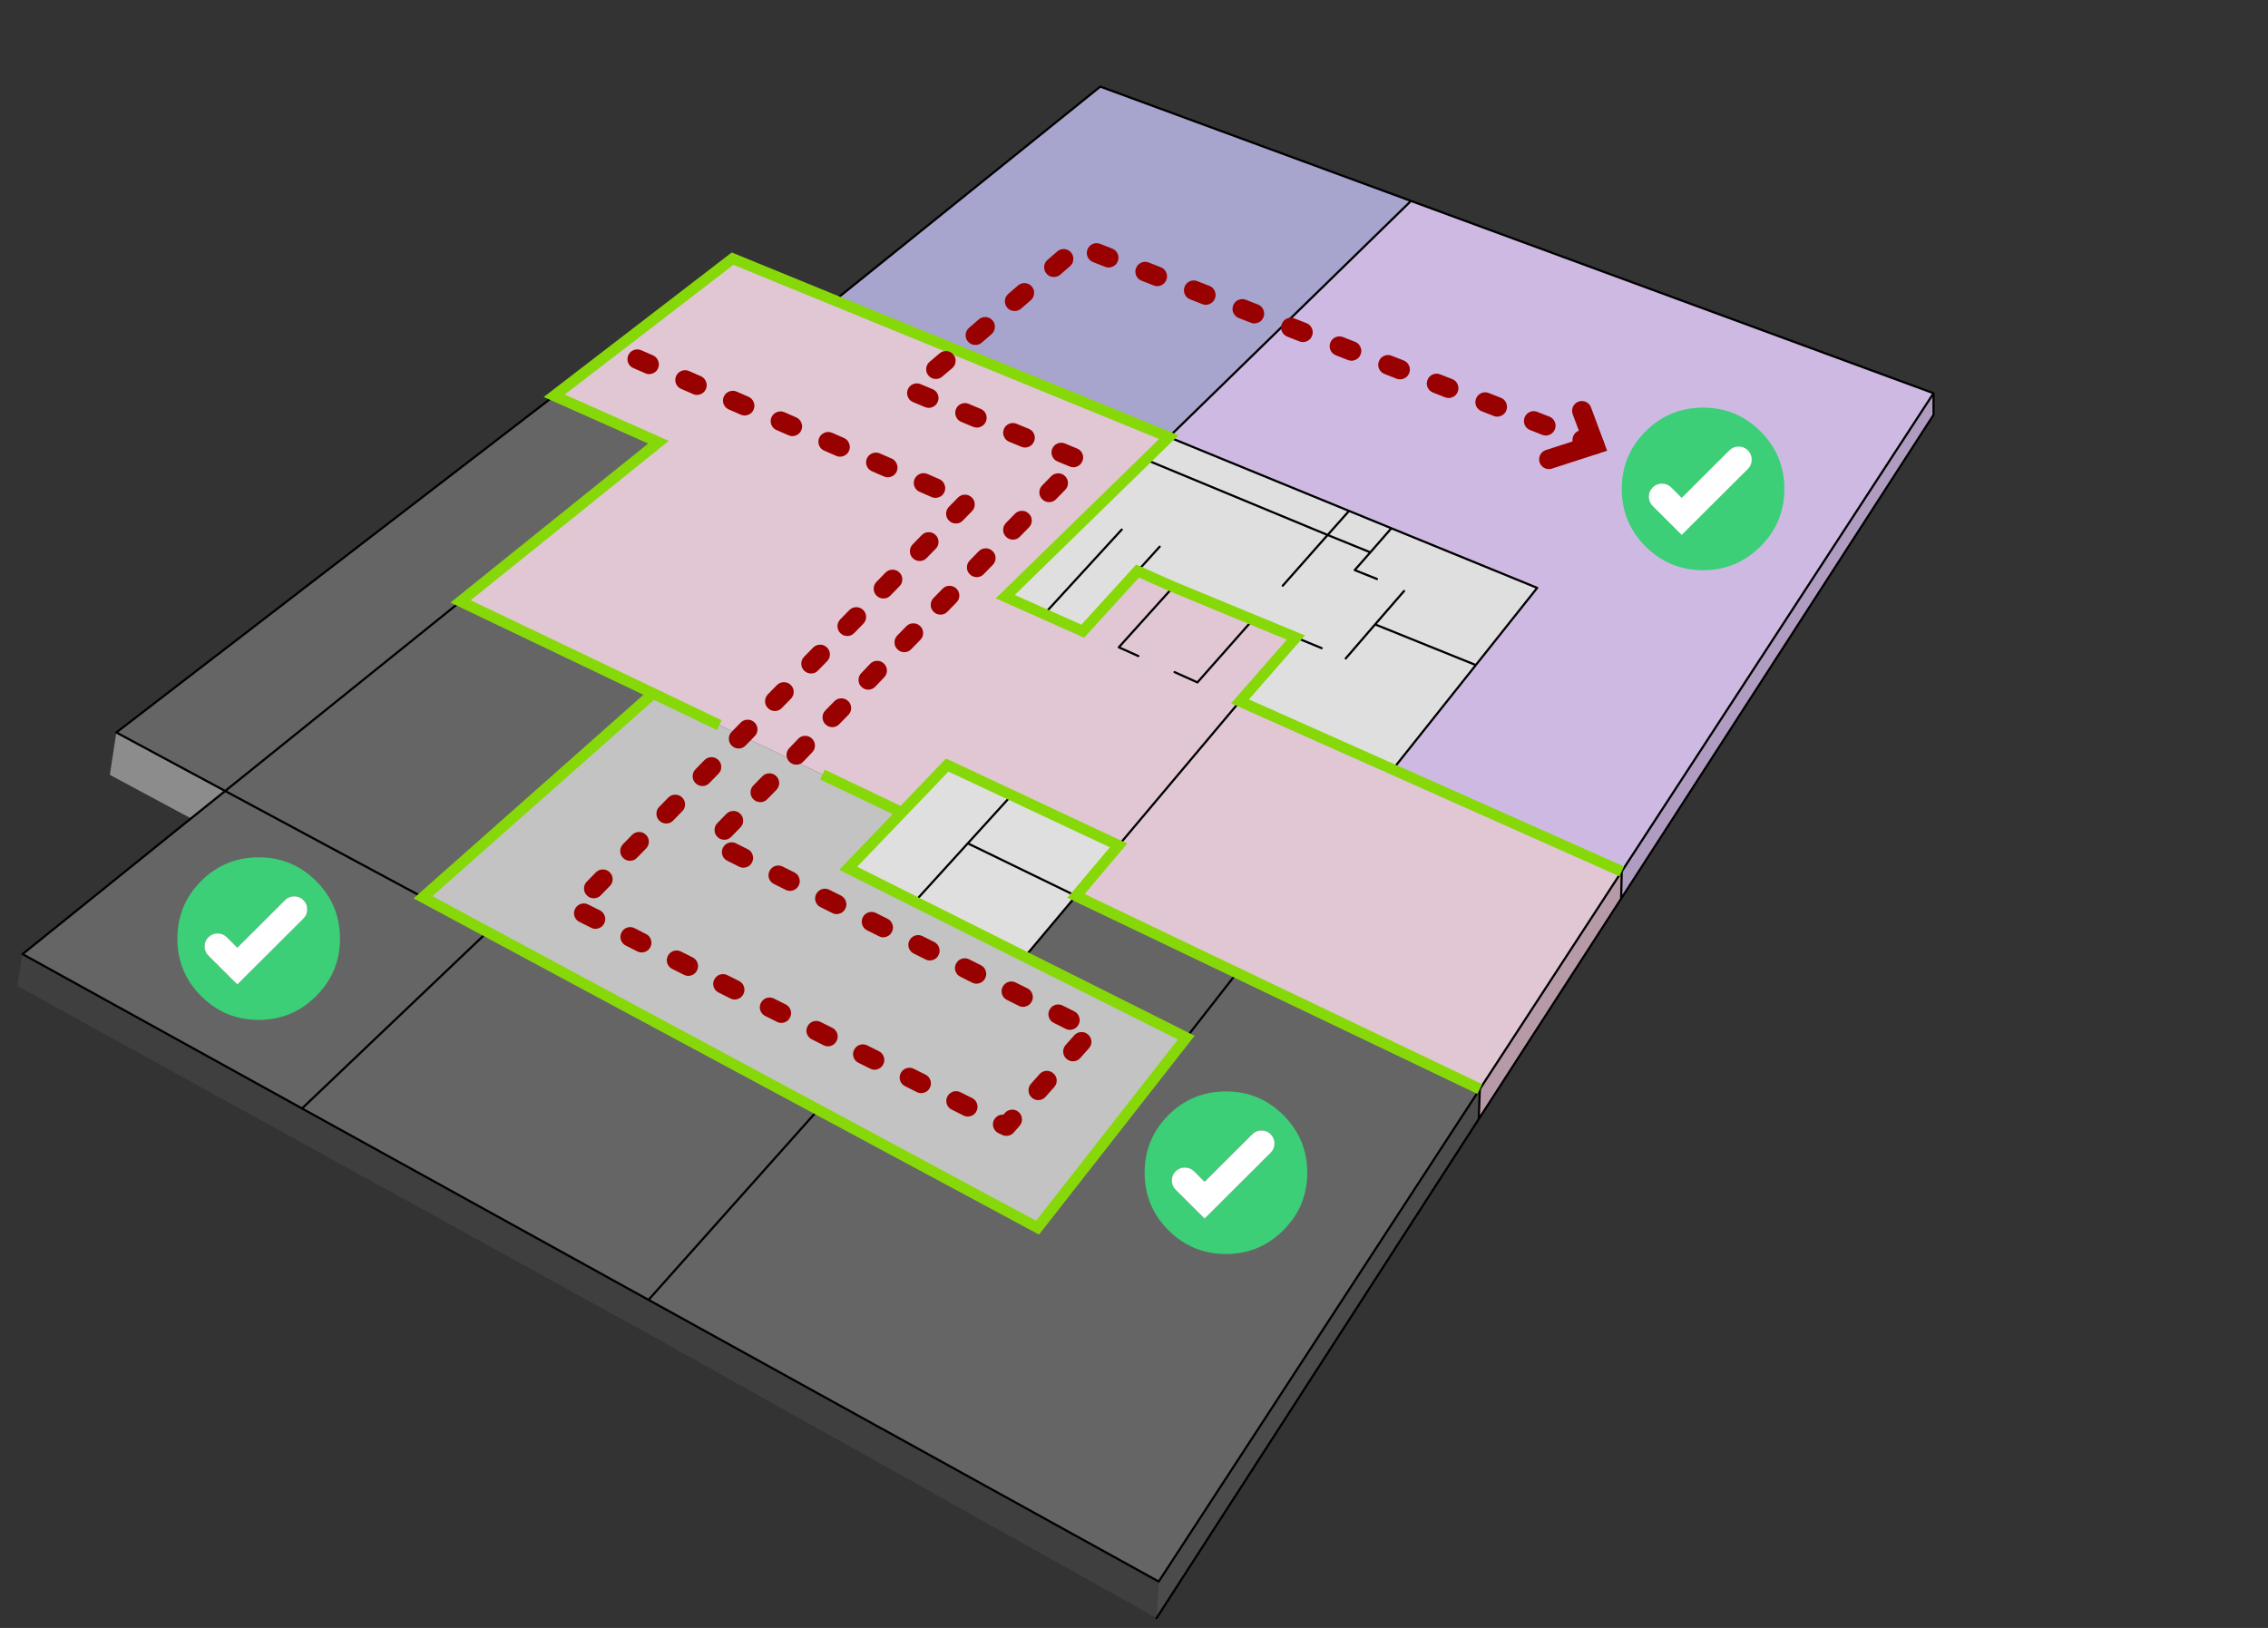 
<svg xmlns="http://www.w3.org/2000/svg" version="1.1" xmlns:xlink="http://www.w3.org/1999/xlink" preserveAspectRatio="none" x="0px" y="0px" width="1046px" height="751px" viewBox="0 0 1046 751">
<rect x="0" y="0" width="1046" height="751" fill="#333333" stroke="none"/>
<defs>
<g id="Layer5_0_FILL">
<path fill="#656565" stroke="none" d="
M 547.1 478.7
L 570.45 448.8 496.25 413.3 472.65 441.4 547.1 478.7
M 570.45 448.8
L 547.1 478.7 478.55 566.35 377.35 511.9 299.1 599.65 406.25 658.85 406.3 658.85 534.4 729.6 682.5 502.4 570.45 448.8
M 139.3 511.35
L 139.35 511.4 299.1 599.65 377.35 511.9 224.8 429.9 139.3 511.35
M 301.25 319.9
L 212.45 277.45 103.85 364.9 195.1 413.95 301.25 319.9
M 53.65 337.9
L 103.85 364.9 212.45 277.45 303.7 204 255.6 182.6 53.65 337.9
M 103.85 364.9
L 88.1 377.55 10.4 440.15 139.3 511.35 224.8 429.9 195.1 413.95 103.85 364.9 Z"/>

<path fill="#3F3F3F" stroke="none" d="
M 10.4 440.15
L 8 454.85 297.5 614.45 533.4 746.45 534.4 729.6 406.3 658.85 406.15 660.25 406.25 658.85 299.1 599.65 139.35 511.4 139.3 511.35 10.4 440.15 Z"/>

<path fill="#C3C3C3" stroke="none" d="
M 195.1 413.95
L 224.8 429.9 377.35 511.9 478.55 566.35 547.1 478.7 472.65 441.4 421.9 415.95 391.2 400.55 415.9 374.8 301.25 319.9 195.1 413.95 Z"/>

<path fill="#8C8C8C" stroke="none" d="
M 53.65 337.9
L 50.65 357.45 88.1 377.55 103.85 364.9 53.65 337.9 Z"/>

<path fill="#DFDFDF" stroke="none" d="
M 515.9 390
L 466.5 366.9 421.9 415.95 472.65 441.4 496.25 413.3 446.75 389.25 496.25 413.3 515.9 390
M 621.95 235.95
L 612.3 246.8 632 254.8 641.7 243.7 539.05 201.65 528.45 212.05 612.3 246.8 621.95 235.95
M 436.85 352.95
L 415.9 374.8 391.2 400.55 421.9 415.95 466.5 366.9 436.85 352.95
M 680.65 306.8
L 708.95 271.2 641.7 243.7 632 254.8 624.8 263 635.05 267.1 624.8 263 632 254.8 612.3 246.8 591.6 270.2 612.3 246.8 528.45 212.05 463.65 275.25 481.6 283.3 517.35 244.3 481.6 283.3 499.4 291.2 524.65 263.45 534.85 252.2 524.65 263.45 541.1 270.75 577.8 285.9 597.65 294.1 609.55 299 597.65 294.1 571.9 323.55 642.35 354.95 680.65 306.8 634.2 288.05 620.65 303.75 634.2 288.05 647.55 272.65 634.2 288.05 680.65 306.8 Z"/>

<path fill="#A7A4CD" stroke="none" d="
M 507.45 39.95
L 384.95 138.6 539.05 201.65 650.75 92.7 507.45 39.95 Z"/>

<path fill="#E0C7D3" stroke="none" d="
M 384.95 138.6
L 337.9 119.35 255.6 182.6 303.7 204 212.45 277.45 301.25 319.9 415.9 374.8 436.85 352.95 466.5 366.9 515.9 390 571.85 323.5 571.9 323.55 597.65 294.1 577.8 285.9 552.25 314.8 541.7 310.05 552.25 314.8 577.8 285.9 541.1 270.75 516 298.6 525 302.65 516 298.6 541.1 270.75 524.65 263.45 499.4 291.2 481.6 283.3 463.65 275.25 528.45 212.05 539.05 201.65 384.95 138.6
M 682.5 502.4
L 747.95 402 642.35 354.95 571.9 323.55 571.85 323.5 515.9 390 496.25 413.3 570.45 448.8 682.5 502.4 Z"/>

<path fill="#4B4B4B" stroke="none" d="
M 682 516.25
L 682.5 502.4 534.4 729.6 533.4 746.45 682 516.25 Z"/>

<path fill="#B79AA8" stroke="none" d="
M 747.65 414.6
L 747.95 402 682.5 502.4 682 516.25 747.65 414.6 Z"/>

<path fill="#CEB9E2" stroke="none" d="
M 708.95 271.2
L 680.65 306.8 642.35 354.95 747.95 402 891.75 181.4 650.75 92.7 539.05 201.65 641.7 243.7 708.95 271.2 Z"/>

<path fill="#AF9CC0" stroke="none" d="
M 891.75 191.4
L 891.75 181.4 747.95 402 747.65 414.6 891.75 191.4 Z"/>
</g>

<g id="Layer3_0_STROKES_1_FILL">
<path fill="#990000" stroke="none" d="
M 450.6 509.15
Q 450.037 507.415 448.35 506.55
L 442.95 503.85
Q 441.295 503.038 439.5 503.6 437.763 504.224 436.9 505.9 436.086 507.566 436.65 509.3 437.275 511.085 438.95 511.9
L 444.35 514.6
Q 446.017 515.462 447.75 514.85 449.537 514.276 450.35 512.6 451.214 510.935 450.6 509.15
M 469.8 513
Q 468.398 511.798 466.55 511.9 464.691 512.049 463.45 513.45
L 462.8 514.2
Q 461.867 514.13 460.9 514.45 459.174 515.111 458.35 516.8 457.585 518.484 458.2 520.2 458.854 521.975 460.5 522.75
L 462.2 523.55
Q 463.603 524.217 465.05 523.9 466.548 523.588 467.55 522.45
L 470.25 519.35
Q 471.461 517.947 471.3 516.1 471.202 514.25 469.8 513
M 372.4 473.5
Q 371.586 475.166 372.15 476.9 372.775 478.685 374.45 479.5
L 379.85 482.2
Q 381.517 483.062 383.25 482.45 385.037 481.876 385.85 480.2 386.714 478.535 386.1 476.75 385.537 475.015 383.85 474.15
L 378.45 471.45
Q 376.795 470.638 375 471.2 373.263 471.824 372.4 473.5
M 340.85 452.55
L 335.45 449.85
Q 333.795 449.038 332 449.6 330.263 450.224 329.4 451.9 328.586 453.566 329.15 455.3 329.775 457.085 331.45 457.9
L 336.85 460.6
Q 338.517 461.462 340.25 460.85 342.037 460.276 342.85 458.6 343.714 456.935 343.1 455.15 342.537 453.415 340.85 452.55
M 350.65 466.1
Q 351.275 467.885 352.95 468.7
L 358.35 471.4
Q 360.017 472.262 361.75 471.65 363.537 471.076 364.35 469.4 365.214 467.735 364.6 465.95 364.037 464.215 362.35 463.35
L 356.95 460.65
Q 355.295 459.838 353.5 460.4 351.763 461.024 350.9 462.7 350.086 464.366 350.65 466.1
M 368.6 405.05
Q 368.037 403.315 366.35 402.45
L 360.95 399.75
Q 359.295 398.938 357.5 399.5 355.763 400.124 354.9 401.8 354.086 403.466 354.65 405.2 355.275 406.985 356.95 407.8
L 362.35 410.5
Q 364.017 411.362 365.75 410.75 367.537 410.176 368.35 408.5 369.214 406.835 368.6 405.05
M 390.1 415.75
Q 389.537 414.015 387.85 413.15
L 382.45 410.45
Q 380.795 409.638 379 410.2 377.263 410.824 376.4 412.5 375.586 414.166 376.15 415.9 376.775 417.685 378.45 418.5
L 383.85 421.2
Q 385.517 422.062 387.25 421.45 389.037 420.876 389.85 419.2 390.714 417.535 390.1 415.75
M 476.1 458.55
Q 475.537 456.815 473.85 455.95
L 468.45 453.25
Q 466.795 452.438 465 453 463.263 453.624 462.4 455.3 461.586 456.966 462.15 458.7 462.775 460.485 464.45 461.3
L 469.85 464
Q 471.517 464.862 473.25 464.25 475.037 463.676 475.85 462 476.714 460.335 476.1 458.55
M 407.6 487.55
Q 407.037 485.815 405.35 484.95
L 399.95 482.25
Q 398.295 481.438 396.5 482 394.763 482.624 393.9 484.3 393.086 485.966 393.65 487.7 394.275 489.485 395.95 490.3
L 401.35 493
Q 403.017 493.862 404.75 493.25 406.537 492.676 407.35 491 408.214 489.335 407.6 487.55
M 421.45 493.05
Q 419.795 492.238 418 492.8 416.263 493.424 415.4 495.1 414.586 496.766 415.15 498.5 415.775 500.285 417.45 501.1
L 422.85 503.8
Q 424.517 504.662 426.25 504.05 428.037 503.476 428.85 501.8 429.714 500.135 429.1 498.35 428.537 496.615 426.85 495.75
L 421.45 493.05
M 422 431.6
Q 420.263 432.224 419.4 433.9 418.586 435.566 419.15 437.3 419.775 439.085 421.45 439.9
L 426.85 442.6
Q 428.517 443.462 430.25 442.85 432.037 442.276 432.85 440.6 433.714 438.935 433.1 437.15 432.537 435.415 430.85 434.55
L 425.45 431.85
Q 423.795 431.038 422 431.6
M 411.6 426.45
Q 411.037 424.715 409.35 423.85
L 403.95 421.15
Q 402.295 420.338 400.5 420.9 398.763 421.524 397.9 423.2 397.086 424.866 397.65 426.6 398.275 428.385 399.95 429.2
L 405.35 431.9
Q 407.017 432.762 408.75 432.15 410.537 431.576 411.35 429.9 412.214 428.235 411.6 426.45
M 452.35 445.25
L 446.95 442.55
Q 445.295 441.738 443.5 442.3 441.763 442.924 440.9 444.6 440.086 446.266 440.65 448 441.275 449.785 442.95 450.6
L 448.35 453.3
Q 450.017 454.162 451.75 453.55 453.537 452.976 454.35 451.3 455.214 449.635 454.6 447.85 454.037 446.115 452.35 445.25
M 486.2 501.5
Q 487.461 500.089 487.35 498.2 487.23 496.381 485.8 495.15 484.429 493.9 482.55 494 480.721 494.11 479.45 495.5
L 475.45 500
Q 474.239 501.411 474.35 503.25 474.47 505.119 475.85 506.35 477.271 507.6 479.1 507.5 480.979 507.389 482.2 506
L 486.2 501.5
M 501.8 477.25
Q 500.429 476 498.55 476.1 496.721 476.21 495.45 477.6
L 491.45 482.1
Q 490.239 483.511 490.35 485.35 490.47 487.219 491.85 488.45 493.271 489.7 495.1 489.6 496.979 489.489 498.2 488.1
L 502.2 483.6
Q 503.461 482.189 503.35 480.3 503.23 478.481 501.8 477.25
M 497.7 469.15
Q 497.137 467.415 495.45 466.55
L 490.05 463.85
Q 488.395 463.038 486.6 463.6 484.863 464.224 484 465.9 483.186 467.566 483.75 469.3 484.375 471.085 486.05 471.9
L 491.45 474.6
Q 493.117 475.462 494.85 474.85 496.637 474.276 497.45 472.6 498.314 470.935 497.7 469.15
M 271.25 417.25
Q 269.595 416.438 267.8 417 266.063 417.624 265.2 419.3 264.386 420.966 264.95 422.7 265.575 424.485 267.25 425.3
L 272.65 428
Q 274.317 428.862 276.05 428.25 277.837 427.676 278.65 426 279.514 424.335 278.9 422.55 278.337 420.815 276.65 419.95
L 271.25 417.25
M 282.55 405.55
Q 282.532 403.699 281.2 402.4 279.861 401.087 278 401.1 276.14 401.12 274.8 402.45
L 270.6 406.75
Q 269.328 408.091 269.35 409.95 269.368 411.801 270.7 413.1 272.039 414.413 273.9 414.4 275.76 414.38 277.05 413.05
L 281.25 408.75
Q 282.572 407.409 282.55 405.55
M 319.45 441.65
L 314.05 438.95
Q 312.395 438.138 310.6 438.7 308.863 439.324 308 441 307.186 442.666 307.75 444.4 308.375 446.185 310.05 447
L 315.45 449.7
Q 317.117 450.562 318.85 449.95 320.637 449.376 321.45 447.7 322.314 446.035 321.7 444.25 321.137 442.515 319.45 441.65
M 289.25 427.9
Q 287.491 428.509 286.65 430.15 285.799 431.837 286.35 433.6 286.953 435.359 288.6 436.2
L 293.9 438.9
Q 295.581 439.751 297.35 439.15 299.109 438.591 299.95 436.9 300.801 435.263 300.2 433.5 299.647 431.741 298 430.9
L 292.7 428.2
Q 291.019 427.349 289.25 427.9
M 291.5 385.15
L 287.3 389.45
Q 286.028 390.791 286.05 392.65 286.068 394.501 287.4 395.8 288.739 397.113 290.6 397.1 292.46 397.08 293.75 395.75
L 297.95 391.45
Q 299.272 390.109 299.25 388.25 299.232 386.399 297.9 385.1 296.561 383.787 294.7 383.8 292.84 383.82 291.5 385.15
M 314.6 367.9
Q 313.261 366.587 311.4 366.6 309.54 366.62 308.2 367.95
L 304 372.25
Q 302.728 373.591 302.75 375.45 302.768 377.301 304.1 378.6 305.439 379.913 307.3 379.9 309.16 379.88 310.45 378.55
L 314.65 374.25
Q 315.972 372.909 315.95 371.05 315.932 369.199 314.6 367.9
M 289.7 167.35
Q 290.401 169.075 292.1 169.8
L 297.6 172.2
Q 299.317 172.964 301.05 172.25 302.777 171.601 303.5 169.9 304.266 168.185 303.55 166.45 302.899 164.725 301.2 163.95
L 295.7 161.55
Q 293.983 160.836 292.25 161.5 290.523 162.199 289.75 163.9 289.034 165.615 289.7 167.35
M 333.4 391.1
Q 332.586 392.766 333.15 394.5 333.775 396.285 335.45 397.1
L 340.85 399.8
Q 342.517 400.662 344.25 400.05 346.037 399.476 346.85 397.8 347.714 396.135 347.1 394.35 346.537 392.615 344.85 391.75
L 339.45 389.05
Q 337.795 388.238 336 388.8 334.263 389.424 333.4 391.1
M 338.2 374.1
Q 336.34 374.12 335 375.45
L 330.8 379.75
Q 329.528 381.091 329.55 382.95 329.568 384.801 330.9 386.1 332.239 387.413 334.1 387.4 335.96 387.38 337.25 386.05
L 341.45 381.75
Q 342.772 380.409 342.75 378.55 342.732 376.699 341.4 375.4 340.061 374.087 338.2 374.1
M 328.1 349.3
Q 326.24 349.32 324.9 350.65
L 320.7 354.95
Q 319.428 356.291 319.45 358.15 319.468 360.001 320.8 361.3 322.139 362.613 324 362.6 325.86 362.58 327.15 361.25
L 331.35 356.95
Q 332.672 355.609 332.65 353.75 332.632 351.899 331.3 350.6 329.961 349.287 328.1 349.3
M 358 358.05
Q 356.661 356.737 354.8 356.75 352.94 356.77 351.6 358.1
L 347.4 362.4
Q 346.128 363.741 346.15 365.6 346.168 367.451 347.5 368.75 348.839 370.063 350.7 370.05 352.56 370.03 353.85 368.7
L 358.05 364.4
Q 359.372 363.059 359.35 361.2 359.332 359.349 358 358.05
M 341.6 333.35
L 337.4 337.65
Q 336.128 338.991 336.15 340.85 336.168 342.701 337.5 344 338.839 345.313 340.7 345.3 342.56 345.28 343.85 343.95
L 348.05 339.65
Q 349.372 338.309 349.35 336.45 349.332 334.599 348 333.3 346.661 331.987 344.8 332 342.94 332.02 341.6 333.35
M 371.25 339.45
Q 369.393 339.5 368.1 340.85
L 364 345.15
Q 362.711 346.5 362.75 348.35 362.797 350.209 364.15 351.5 365.498 352.792 367.35 352.75 369.206 352.7 370.5 351.35
L 374.6 347.05
Q 375.889 345.699 375.85 343.85 375.803 341.991 374.45 340.7 373.102 339.408 371.25 339.45
M 380.7 334.15
Q 382.039 335.463 383.9 335.45 385.76 335.43 387.05 334.1
L 391.25 329.8
Q 392.572 328.459 392.55 326.6 392.532 324.749 391.2 323.45 389.861 322.137 388 322.15 386.14 322.17 384.8 323.5
L 380.6 327.8
Q 379.328 329.141 379.35 331 379.368 332.851 380.7 334.15
M 366.05 319.15
Q 366.032 317.299 364.7 316 363.361 314.687 361.5 314.7 359.64 314.72 358.3 316.05
L 354.1 320.35
Q 352.828 321.691 352.85 323.55 352.868 325.401 354.2 326.7 355.539 328.013 357.4 328 359.26 327.98 360.55 326.65
L 364.75 322.35
Q 366.072 321.009 366.05 319.15
M 382.75 301.85
Q 382.732 299.999 381.4 298.7 380.061 297.387 378.2 297.4 376.34 297.42 375 298.75
L 370.8 303.05
Q 369.528 304.391 369.55 306.25 369.568 308.101 370.9 309.4 372.239 310.713 374.1 310.7 375.96 310.68 377.25 309.35
L 381.45 305.05
Q 382.772 303.709 382.75 301.85
M 400.55 318.15
Q 402.406 318.1 403.7 316.75
L 407.8 312.45
Q 409.089 311.099 409.05 309.25 409.003 307.391 407.65 306.1 406.302 304.808 404.45 304.85 402.593 304.9 401.3 306.25
L 397.2 310.55
Q 395.911 311.9 395.95 313.75 395.997 315.609 397.35 316.9 398.698 318.192 400.55 318.15
M 398.1 281.4
Q 396.761 280.087 394.9 280.1 393.04 280.12 391.7 281.45
L 387.5 285.75
Q 386.228 287.091 386.25 288.95 386.268 290.801 387.6 292.1 388.939 293.413 390.8 293.4 392.66 293.38 393.95 292.05
L 398.15 287.75
Q 399.472 286.409 399.45 284.55 399.432 282.699 398.1 281.4
M 385.65 210.3
Q 387.367 211.064 389.1 210.35 390.827 209.701 391.55 208 392.316 206.285 391.6 204.55 390.949 202.825 389.25 202.05
L 383.75 199.65
Q 382.033 198.936 380.3 199.6 378.573 200.299 377.8 202 377.084 203.715 377.75 205.45 378.451 207.175 380.15 207.9
L 385.65 210.3
M 459.15 257.4
Q 459.132 255.549 457.8 254.25 456.461 252.937 454.6 252.95 452.74 252.97 451.4 254.3
L 447.2 258.6
Q 445.928 259.941 445.95 261.8 445.968 263.651 447.3 264.95 448.639 266.263 450.5 266.25 452.36 266.23 453.65 264.9
L 457.85 260.6
Q 459.172 259.259 459.15 257.4
M 413.8 293.2
Q 412.528 294.541 412.55 296.4 412.568 298.251 413.9 299.55 415.239 300.863 417.1 300.85 418.96 300.83 420.25 299.5
L 424.45 295.2
Q 425.772 293.859 425.75 292 425.732 290.149 424.4 288.85 423.061 287.537 421.2 287.55 419.34 287.57 418 288.9
L 413.8 293.2
M 411.6 262.8
Q 409.74 262.82 408.4 264.15
L 404.2 268.45
Q 402.928 269.791 402.95 271.65 402.968 273.501 404.3 274.8 405.639 276.113 407.5 276.1 409.36 276.08 410.65 274.75
L 414.85 270.45
Q 416.172 269.109 416.15 267.25 416.132 265.399 414.8 264.1 413.461 262.787 411.6 262.8
M 441.1 271.55
Q 439.761 270.237 437.9 270.25 436.04 270.27 434.7 271.6
L 430.5 275.9
Q 429.228 277.241 429.25 279.1 429.268 280.951 430.6 282.25 431.939 283.563 433.8 283.55 435.66 283.53 436.95 282.2
L 441.15 277.9
Q 442.472 276.559 442.45 274.7 442.432 272.849 441.1 271.55
M 431.5 246.8
Q 430.161 245.487 428.3 245.5 426.44 245.52 425.1 246.85
L 420.9 251.15
Q 419.628 252.491 419.65 254.35 419.668 256.201 421 257.5 422.339 258.813 424.2 258.8 426.06 258.78 427.35 257.45
L 431.55 253.15
Q 432.872 251.809 432.85 249.95 432.832 248.099 431.5 246.8
M 411.25 211.55
L 405.75 209.15
Q 404.033 208.436 402.3 209.1 400.573 209.799 399.8 211.5 399.084 213.215 399.75 214.95 400.451 216.675 402.15 217.4
L 407.65 219.8
Q 409.367 220.564 411.1 219.85 412.827 219.201 413.55 217.5 414.316 215.785 413.6 214.05 412.949 212.325 411.25 211.55
M 433.25 221.05
L 427.75 218.65
Q 426.033 217.936 424.3 218.6 422.573 219.299 421.8 221 421.084 222.715 421.75 224.45 422.451 226.175 424.15 226.9
L 429.65 229.3
Q 431.367 230.064 433.1 229.35 434.827 228.701 435.55 227 436.316 225.285 435.6 223.55 434.949 221.825 433.25 221.05
M 480.6 224
Q 479.328 225.341 479.35 227.2 479.368 229.051 480.7 230.35 482.039 231.663 483.9 231.65 485.76 231.63 487.05 230.3
L 491.25 226
Q 492.572 224.659 492.55 222.8 492.532 220.949 491.2 219.65 489.861 218.337 488 218.35 486.14 218.37 484.8 219.7
L 480.6 224
M 463.9 241.3
Q 462.628 242.641 462.65 244.5 462.668 246.351 464 247.65 465.339 248.963 467.2 248.95 469.06 248.93 470.35 247.6
L 474.55 243.3
Q 475.872 241.959 475.85 240.1 475.832 238.249 474.5 236.95 473.161 235.637 471.3 235.65 469.44 235.67 468.1 237
L 463.9 241.3
M 448.25 235.85
Q 449.572 234.509 449.55 232.65 449.532 230.799 448.2 229.5 446.861 228.187 445 228.2 443.14 228.22 441.8 229.55
L 437.6 233.85
Q 436.328 235.191 436.35 237.05 436.368 238.901 437.7 240.2 439.039 241.513 440.9 241.5 442.76 241.48 444.05 240.15
L 448.25 235.85
M 485.3 207
Q 484.584 208.748 485.3 210.45 486.025 212.203 487.75 212.9
L 493.35 215.2
Q 495.058 215.927 496.75 215.2 498.492 214.486 499.2 212.75 499.916 211.052 499.2 209.3 498.475 207.61 496.75 206.9
L 491.15 204.6
Q 489.442 203.886 487.7 204.6 486.008 205.314 485.3 207
M 465.4 195.5
Q 463.708 196.214 463 197.9 462.284 199.648 463 201.35 463.725 203.103 465.45 203.8
L 471.05 206.1
Q 472.758 206.827 474.45 206.1 476.192 205.386 476.9 203.65 477.616 201.952 476.9 200.2 476.175 198.51 474.45 197.8
L 468.85 195.5
Q 467.142 194.786 465.4 195.5
M 440.9 192.15
Q 441.613 193.885 443.3 194.6
L 448.8 196.9
Q 450.557 197.615 452.25 196.9 453.986 196.192 454.7 194.45 455.416 192.748 454.7 191 453.987 189.315 452.25 188.6
L 446.75 186.3
Q 445.042 185.585 443.3 186.3 441.614 187.008 440.9 188.7 440.184 190.452 440.9 192.15
M 424.55 177.2
Q 422.842 176.485 421.1 177.2 419.414 177.908 418.7 179.6 417.984 181.352 418.7 183.05 419.413 184.785 421.1 185.5
L 426.6 187.8
Q 428.357 188.515 430.05 187.8 431.786 187.092 432.5 185.35 433.216 183.648 432.5 181.9 431.787 180.215 430.05 179.5
L 424.55 177.2
M 433.35 163
L 428.75 166.9
Q 427.328 168.133 427.15 169.95 427.02 171.827 428.2 173.25 429.429 174.673 431.25 174.8 433.126 174.977 434.55 173.75
L 439.15 169.85
Q 440.572 168.667 440.7 166.8 440.88 164.973 439.65 163.55 438.471 162.127 436.6 161.95 434.774 161.823 433.35 163
M 465 135.6
Q 463.603 136.824 463.45 138.65 463.334 140.533 464.55 141.95 465.773 143.351 467.6 143.45 469.479 143.614 470.9 142.4
L 475.4 138.5
Q 476.797 137.276 476.9 135.4 477.066 133.567 475.85 132.15 474.627 130.749 472.75 130.6 470.921 130.486 469.5 131.7
L 465 135.6
M 457.75 147.8
Q 456.527 146.399 454.65 146.25 452.821 146.136 451.4 147.35
L 446.9 151.25
Q 445.503 152.474 445.35 154.3 445.234 156.183 446.45 157.6 447.673 159.001 449.5 159.1 451.379 159.264 452.8 158.05
L 457.3 154.15
Q 458.697 152.926 458.8 151.05 458.966 149.217 457.75 147.8
M 361.75 190.15
Q 360.033 189.436 358.3 190.1 356.573 190.799 355.8 192.5 355.084 194.215 355.75 195.95 356.451 197.675 358.15 198.4
L 363.65 200.8
Q 365.367 201.564 367.1 200.85 368.827 200.201 369.55 198.5 370.316 196.785 369.6 195.05 368.949 193.325 367.25 192.55
L 361.75 190.15
M 333.75 186.45
Q 334.451 188.175 336.15 188.9
L 341.65 191.3
Q 343.367 192.064 345.1 191.35 346.827 190.701 347.55 189 348.316 187.285 347.6 185.55 346.949 183.825 345.25 183.05
L 339.75 180.65
Q 338.033 179.936 336.3 180.6 334.573 181.299 333.8 183 333.084 184.715 333.75 186.45
M 325.55 179.5
Q 326.316 177.785 325.6 176.05 324.949 174.325 323.25 173.55
L 317.75 171.15
Q 316.033 170.436 314.3 171.1 312.573 171.799 311.8 173.5 311.084 175.215 311.75 176.95 312.451 178.675 314.15 179.4
L 319.65 181.8
Q 321.367 182.564 323.1 181.85 324.827 181.201 325.55 179.5
M 627.45 160.1
Q 626.726 158.387 625 157.7
L 619.4 155.5
Q 617.664 154.822 615.95 155.55 614.249 156.323 613.55 158.05 612.884 159.785 613.6 161.5 614.374 163.213 616.1 163.9
L 621.7 166.1
Q 623.436 166.778 625.15 166 626.851 165.277 627.5 163.55 628.216 161.815 627.45 160.1
M 568.8 144.3
Q 569.574 146.012 571.3 146.7
L 576.9 148.9
Q 578.636 149.578 580.35 148.8 582.051 148.077 582.7 146.35 583.416 144.615 582.65 142.9 581.926 141.187 580.2 140.5
L 574.6 138.3
Q 572.864 137.622 571.15 138.35 569.449 139.123 568.75 140.85 568.084 142.585 568.8 144.3
M 597 146.9
Q 595.264 146.222 593.55 146.95 591.849 147.723 591.15 149.45 590.484 151.185 591.2 152.9 591.974 154.613 593.7 155.3
L 599.3 157.5
Q 601.036 158.178 602.75 157.4 604.451 156.677 605.1 154.95 605.816 153.215 605.05 151.5 604.326 149.787 602.6 149.1
L 597 146.9
M 490.85 114.9
Q 489.021 114.786 487.6 116
L 483.1 119.9
Q 481.703 121.124 481.55 122.95 481.434 124.833 482.65 126.25 483.873 127.651 485.7 127.75 487.579 127.914 489 126.7
L 493.5 122.8
Q 494.897 121.576 495 119.7 495.166 117.867 493.95 116.45 492.727 115.049 490.85 114.9
M 513 114.7
L 507.4 112.5
Q 505.664 111.822 503.95 112.55 502.249 113.323 501.55 115.05 500.884 116.785 501.6 118.5 502.374 120.213 504.1 120.9
L 509.7 123.1
Q 511.436 123.778 513.15 123 514.851 122.277 515.5 120.55 516.216 118.815 515.45 117.1 514.726 115.387 513 114.7
M 546.35 132.25
Q 545.684 133.985 546.4 135.7 547.174 137.412 548.9 138.1
L 554.5 140.3
Q 556.236 140.978 557.95 140.2 559.651 139.477 560.3 137.75 561.016 136.015 560.25 134.3 559.526 132.587 557.8 131.9
L 552.2 129.7
Q 550.464 129.022 548.75 129.75 547.049 130.523 546.35 132.25
M 535.4 123.3
L 529.8 121.1
Q 528.064 120.422 526.35 121.15 524.649 121.923 523.95 123.65 523.284 125.385 524 127.1 524.774 128.812 526.5 129.5
L 532.1 131.7
Q 533.836 132.378 535.55 131.6 537.251 130.877 537.9 129.15 538.616 127.415 537.85 125.7 537.126 123.987 535.4 123.3
M 739.45 203.3
Q 738.726 201.587 737 200.9
L 731.4 198.7
Q 729.664 198.022 727.95 198.75 726.249 199.523 725.55 201.25 724.884 202.985 725.6 204.7 726.374 206.412 728.1 207.1
L 733.7 209.3
Q 735.436 209.978 737.15 209.2 738.851 208.477 739.5 206.75 740.216 205.015 739.45 203.3
M 703.15 192.55
Q 702.484 194.285 703.2 196 703.974 197.713 705.7 198.4
L 711.3 200.6
Q 713.036 201.278 714.75 200.5 716.451 199.777 717.1 198.05 717.816 196.315 717.05 194.6 716.326 192.887 714.6 192.2
L 709 190
Q 707.264 189.322 705.55 190.05 703.849 190.823 703.15 192.55
M 686.6 181.3
Q 684.864 180.622 683.15 181.35 681.449 182.123 680.75 183.85 680.084 185.585 680.8 187.3 681.574 189.012 683.3 189.7
L 688.9 191.9
Q 690.636 192.578 692.35 191.8 694.051 191.077 694.7 189.35 695.416 187.615 694.65 185.9 693.926 184.187 692.2 183.5
L 686.6 181.3
M 664.2 172.7
Q 662.464 172.022 660.75 172.75 659.049 173.523 658.35 175.25 657.684 176.985 658.4 178.7 659.174 180.412 660.9 181.1
L 666.5 183.3
Q 668.236 183.978 669.95 183.2 671.651 182.477 672.3 180.75 673.016 179.015 672.25 177.3 671.526 175.587 669.8 174.9
L 664.2 172.7
M 649.9 172.15
Q 650.616 170.415 649.85 168.7 649.126 166.987 647.4 166.3
L 641.8 164.1
Q 640.064 163.422 638.35 164.15 636.649 164.923 635.95 166.65 635.284 168.385 636 170.1 636.774 171.812 638.5 172.5
L 644.1 174.7
Q 645.836 175.378 647.55 174.6 649.251 173.877 649.9 172.15 Z"/>
</g>

<g id="Layer2_0_FILL">
<path fill="#3CCF77" stroke="none" d="
M 107 69
Q 96.05 80 96.05 95.55 96.05 111.1 107 122.05 118 133.05 133.55 133.05 149.1 133.05 160.05 122.05 171.05 111.1 171.05 95.55 171.05 80 160.05 69 149.1 58.05 133.55 58.05 118 58.05 107 69
M 110.35 94.9
Q 112.111 93.146 114.6 93.15 117.089 93.146 118.85 94.9
L 123.7 99.75 145.7 77.8
Q 147.461 76.046 149.95 76.05 152.439 76.046 154.2 77.8 155.954 79.561 155.95 82.05 155.954 84.539 154.2 86.3
L 123.7 116.7 110.35 103.4
Q 108.596 101.639 108.6 99.15 108.596 96.661 110.35 94.9 Z"/>

<path fill="#FFFFFF" stroke="none" d="
M 114.6 93.15
Q 112.111 93.146 110.35 94.9 108.596 96.661 108.6 99.15 108.596 101.639 110.35 103.4
L 123.7 116.7 154.2 86.3
Q 155.954 84.539 155.95 82.05 155.954 79.561 154.2 77.8 152.439 76.046 149.95 76.05 147.461 76.046 145.7 77.8
L 123.7 99.75 118.85 94.9
Q 117.089 93.146 114.6 93.15 Z"/>
</g>

<g id="Layer2_1_FILL">
<path fill="#3CCF77" stroke="none" d="
M 107 69
Q 96.05 80 96.05 95.55 96.05 111.1 107 122.05 118 133.05 133.55 133.05 149.1 133.05 160.05 122.05 171.05 111.1 171.05 95.55 171.05 80 160.05 69 149.1 58.05 133.55 58.05 118 58.05 107 69
M 114.6 93.15
Q 117.089 93.146 118.85 94.9
L 123.7 99.75 145.7 77.8
Q 147.461 76.046 149.95 76.05 152.439 76.046 154.2 77.8 155.954 79.561 155.95 82.05 155.954 84.539 154.2 86.3
L 123.7 116.7 110.35 103.4
Q 108.596 101.639 108.6 99.15 108.596 96.661 110.35 94.9 112.111 93.146 114.6 93.15 Z"/>

<path fill="#FFFFFF" stroke="none" d="
M 118.85 94.9
Q 117.089 93.146 114.6 93.15 112.111 93.146 110.35 94.9 108.596 96.661 108.6 99.15 108.596 101.639 110.35 103.4
L 123.7 116.7 154.2 86.3
Q 155.954 84.539 155.95 82.05 155.954 79.561 154.2 77.8 152.439 76.046 149.95 76.05 147.461 76.046 145.7 77.8
L 123.7 99.75 118.85 94.9 Z"/>
</g>

<g id="Layer2_2_FILL">
<path fill="#3CCF77" stroke="none" d="
M 107 69
Q 96.05 80 96.05 95.55 96.05 111.1 107 122.05 118 133.05 133.55 133.05 149.1 133.05 160.05 122.05 171.05 111.1 171.05 95.55 171.05 80 160.05 69 149.1 58.05 133.55 58.05 118 58.05 107 69
M 114.6 93.15
Q 117.089 93.146 118.85 94.9
L 123.7 99.75 145.7 77.8
Q 147.461 76.046 149.95 76.05 152.439 76.046 154.2 77.8 155.954 79.561 155.95 82.05 155.954 84.539 154.2 86.3
L 123.7 116.7 110.35 103.4
Q 108.596 101.639 108.6 99.15 108.596 96.661 110.35 94.9 112.111 93.146 114.6 93.15 Z"/>

<path fill="#FFFFFF" stroke="none" d="
M 118.85 94.9
Q 117.089 93.146 114.6 93.15 112.111 93.146 110.35 94.9 108.596 96.661 108.6 99.15 108.596 101.639 110.35 103.4
L 123.7 116.7 154.2 86.3
Q 155.954 84.539 155.95 82.05 155.954 79.561 154.2 77.8 152.439 76.046 149.95 76.05 147.461 76.046 145.7 77.8
L 123.7 99.75 118.85 94.9 Z"/>
</g>

<path id="Layer5_0_1_STROKES" stroke="#000000" stroke-width="1" stroke-linejoin="round" stroke-linecap="round" fill="none" d="
M 891.75 181.4
L 891.75 191.4 747.65 414.6 682 516.25 533.4 746.45
M 88.1 377.55
L 10.4 440.15
M 53.65 337.9
L 255.6 182.6
M 384.95 138.6
L 507.45 39.95 650.75 92.7 891.75 181.4 747.95 402 747.65 414.6
M 539.05 201.65
L 641.7 243.7 708.95 271.2 680.65 306.8 642.35 354.95
M 747.95 402
L 682.5 502.4 682 516.25
M 517.35 244.3
L 481.6 283.3
M 466.5 366.9
L 421.9 415.95
M 515.9 390
L 571.85 323.5 571.9 323.55
M 577.8 285.9
L 552.25 314.8 541.7 310.05
M 621.95 235.95
L 612.3 246.8 632 254.8 641.7 243.7
M 647.55 272.65
L 634.2 288.05 680.65 306.8
M 632 254.8
L 624.8 263 635.05 267.1
M 591.6 270.2
L 612.3 246.8 528.45 212.05
M 534.85 252.2
L 524.65 263.45
M 541.1 270.75
L 516 298.6 525 302.65
M 634.2 288.05
L 620.65 303.75
M 597.65 294.1
L 609.55 299
M 650.75 92.7
L 539.05 201.65
M 88.1 377.55
L 103.85 364.9 53.65 337.9
M 212.45 277.45
L 103.85 364.9 195.1 413.95
M 139.3 511.35
L 139.35 511.4 299.1 599.65 377.35 511.9
M 224.8 429.9
L 139.3 511.35 10.4 440.15
M 570.45 448.8
L 547.1 478.7
M 472.65 441.4
L 496.25 413.3
M 406.3 658.85
L 406.25 658.85 299.1 599.65
M 534.4 729.6
L 406.3 658.85
M 496.25 413.3
L 446.75 389.25
M 682.5 502.4
L 534.4 729.6"/>

<path id="Layer5_1_1_STROKES" stroke="#87D808" stroke-width="5" stroke-linejoin="miter" stroke-linecap="butt" stroke-miterlimit="3" fill="none" d="
M 1147.125 666.9
L 960.9 577.8 980.525 554.5 901.5 517.425 880.55 539.3 855.85 565.05 1011.75 643.175 943.175 730.85 659.725 578.425 765.875 484.4 677.075 441.95 768.35 368.5 720.25 347.075 802.525 283.825 1003.7 366.15 928.275 439.75 964.025 455.675 989.275 427.95 1005.725 435.225 1062.3 458.6 1036.55 488.05 1212.6 566.5
M 880.55 539.3
L 843.975 521.825
M 796.375 499.025
L 765.875 484.4"/>

<path id="Layer3_0_1_STROKES" stroke="#990000" stroke-width="9" stroke-linejoin="miter" stroke-linecap="round" stroke-miterlimit="3" fill="none" d="
M 714.35 211.9
L 735.35 205.1 729.55 189.5"/>
</defs>

<g transform="matrix( 1, 0, 0, 1, 0,0) ">
<use xlink:href="#Layer5_0_FILL"/>

<use xlink:href="#Layer5_0_1_STROKES"/>
</g>

<g transform="matrix( 1, 0, 0, 1, -464.65,-164.5) ">
<use xlink:href="#Layer5_1_1_STROKES"/>
</g>

<g transform="matrix( 1, 0, 0, 1, 0,0) ">
<use xlink:href="#Layer3_0_1_STROKES"/>

<use xlink:href="#Layer3_0_STROKES_1_FILL"/>
</g>

<g transform="matrix( 1, 0, 0, 1, 651.9,130) ">
<use xlink:href="#Layer2_0_FILL"/>
</g>

<g transform="matrix( 1, 0, 0, 1, 431.85,445.45) ">
<use xlink:href="#Layer2_1_FILL"/>
</g>

<g transform="matrix( 1, 0, 0, 1, -14.25,337.45) ">
<use xlink:href="#Layer2_2_FILL"/>
</g>
</svg>
